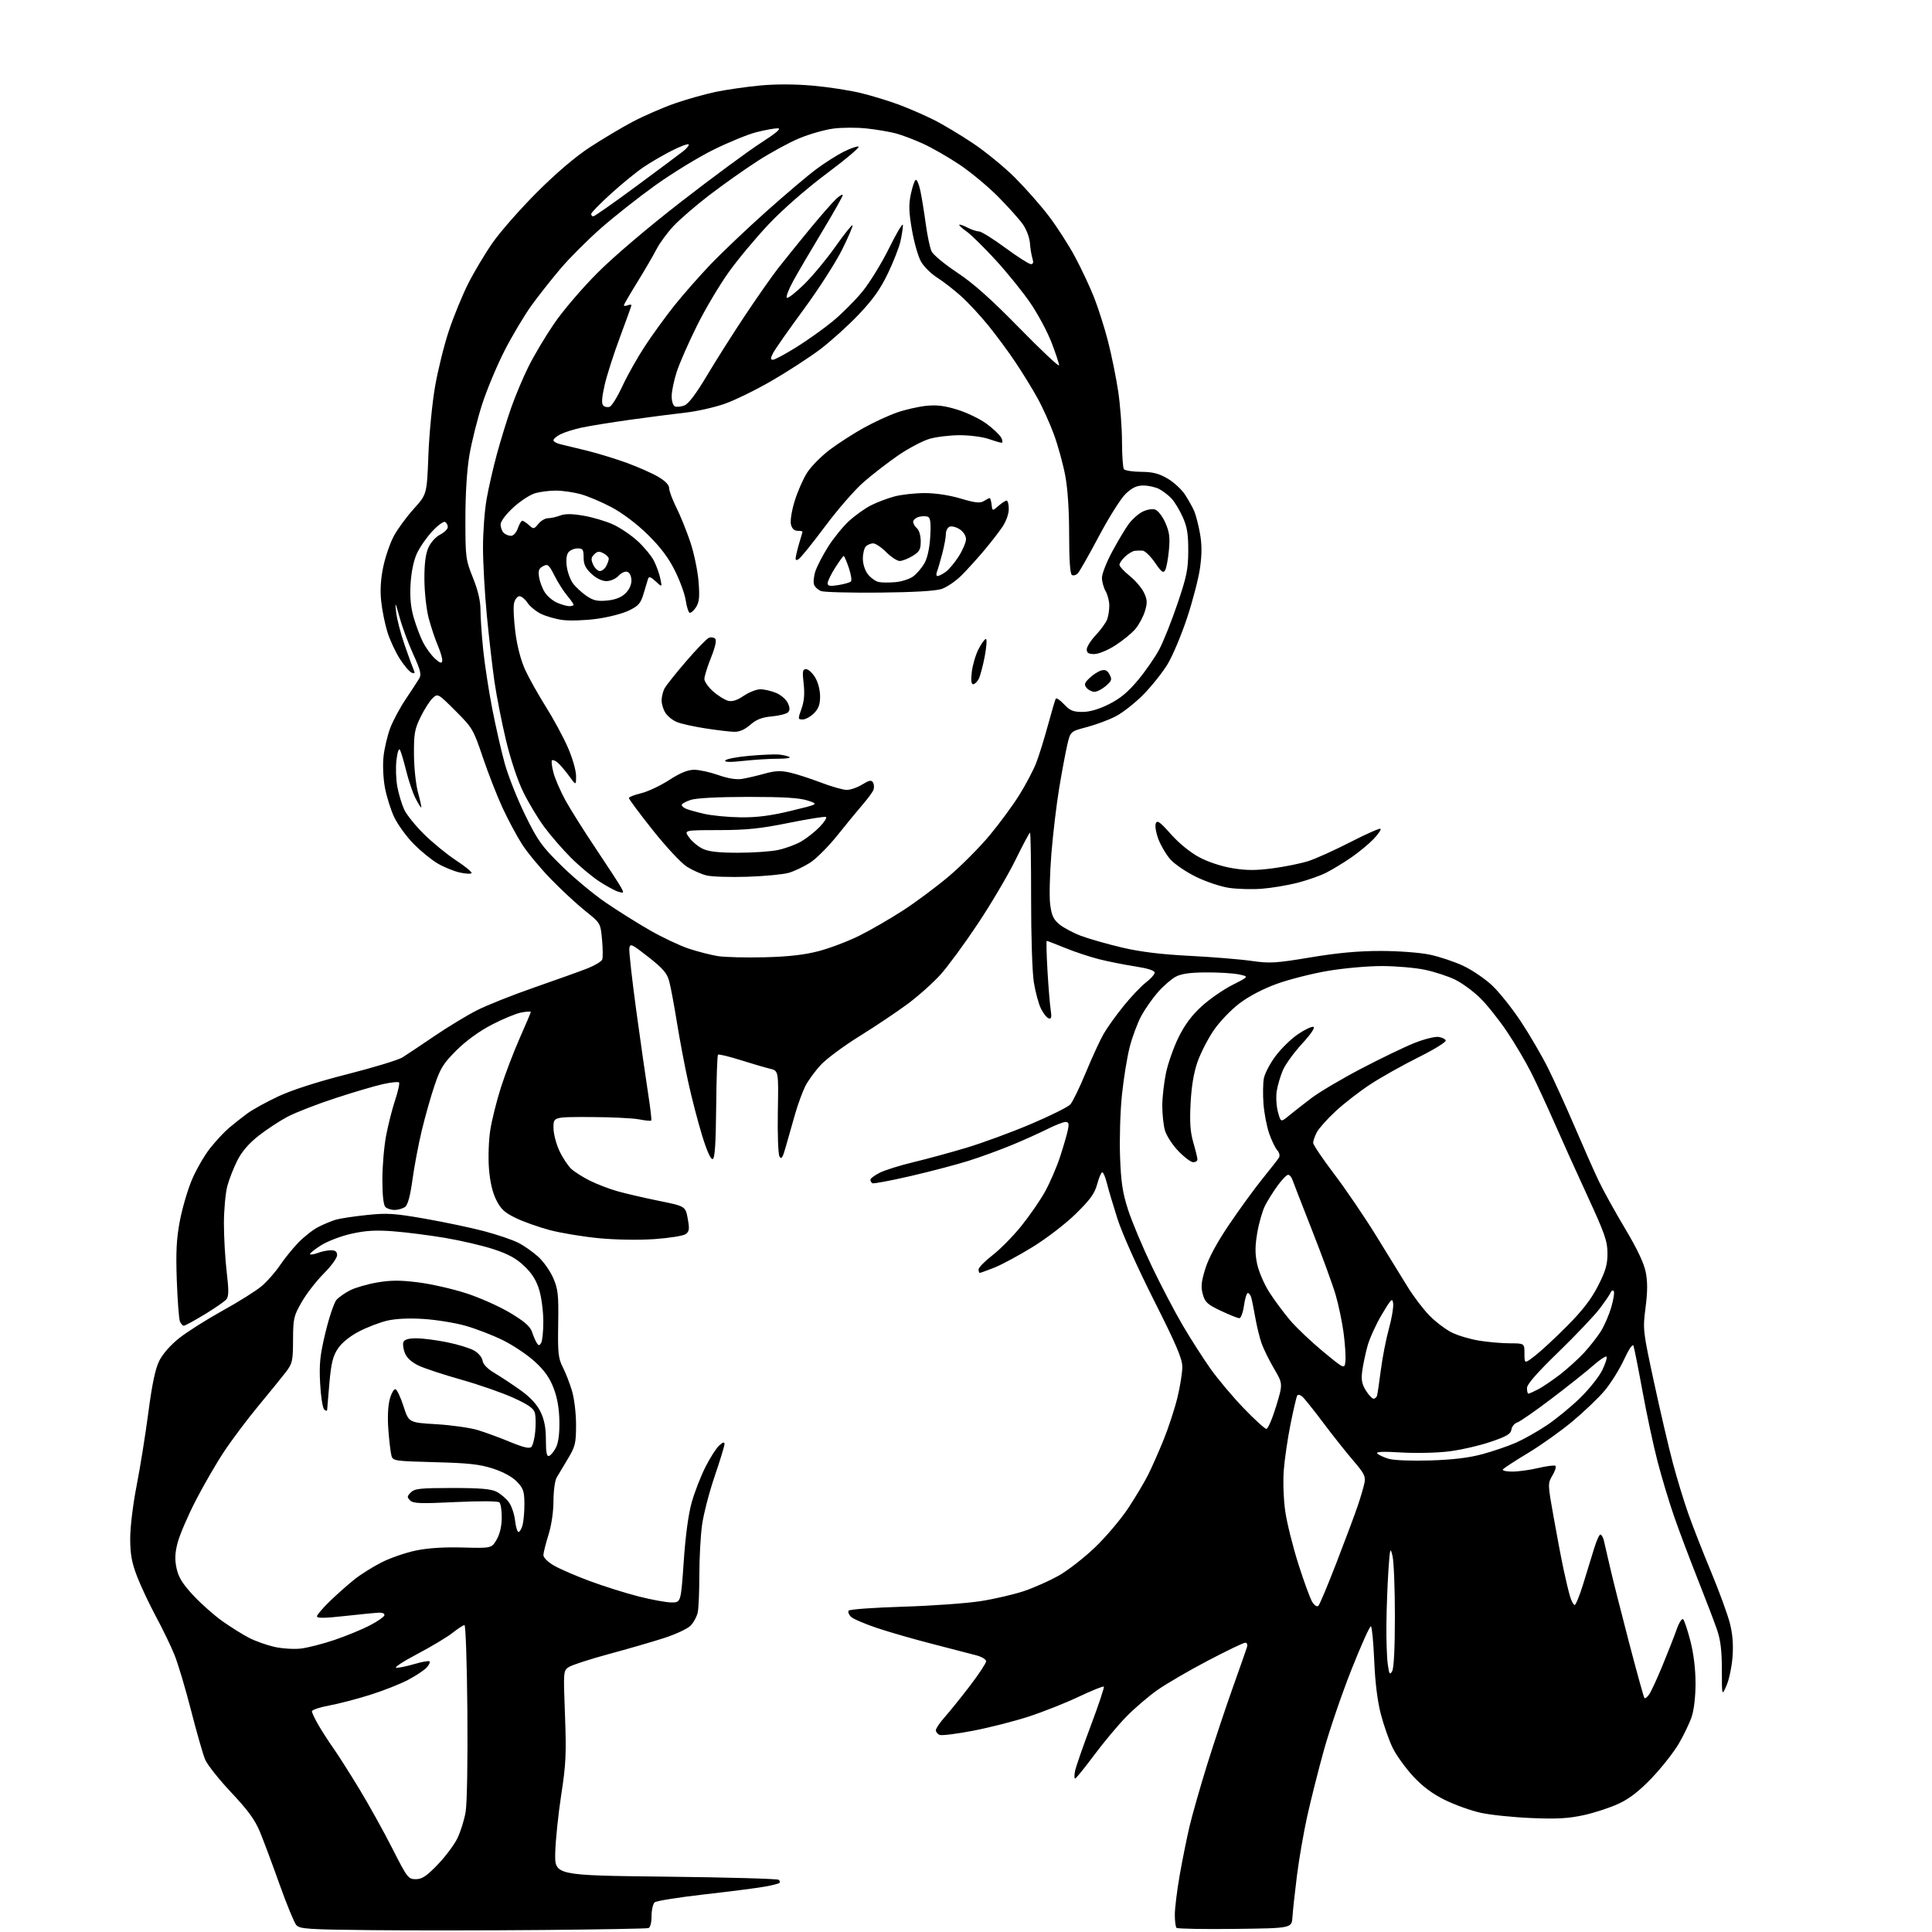 <?xml version="1.0" encoding="UTF-8" standalone="no"?>
<svg 
  version="1.1" 
  xmlns="http://www.w3.org/2000/svg" 
  xmlns:xlink="http://www.w3.org/1999/xlink" 
  xmlns:svg="http://www.w3.org/2000/svg"
  xmlns:rdf="http://www.w3.org/1999/02/22-rdf-syntax-ns#"
  xmlns:cc="http://creativecommons.org/ns#"
  xmlns:dc="http://purl.org/dc/elements/1.1/"
  viewBox="0 0 768 768"
  width="768"
  height="768"
>
<style>svg {background-color: white; }</style>"
<path stroke="none" fill="black" fill-rule="evenodd" d="M216.00,767.20C193.72,767.40 162.85,767.43 147.39,767.26C122.19,767.00 119.13,766.79 117.77,765.23C116.95,764.28 113.94,756.98 111.10,749.00C108.26,741.02 104.76,731.66 103.33,728.19C101.36,723.42 98.56,719.58 91.90,712.51C87.05,707.35 82.39,701.48 81.55,699.46C80.70,697.43 78.18,688.65 75.95,679.93C73.72,671.22 70.75,661.25 69.34,657.79C67.94,654.33 64.61,647.45 61.94,642.50C59.28,637.55 55.90,630.35 54.43,626.50C52.34,621.03 51.76,617.76 51.76,611.50C51.76,606.99 52.88,597.83 54.32,590.50C55.72,583.35 57.81,570.30 58.97,561.50C60.43,550.33 61.73,544.14 63.28,541.00C64.63,538.27 67.74,534.71 71.19,531.96C74.32,529.46 82.12,524.53 88.51,520.99C94.91,517.46 101.92,513.05 104.09,511.19C106.25,509.34 109.43,505.72 111.16,503.16C112.88,500.60 116.13,496.55 118.39,494.17C120.65,491.78 124.29,488.91 126.47,487.78C128.66,486.66 131.81,485.34 133.47,484.85C135.14,484.36 140.67,483.52 145.76,482.99C153.92,482.13 156.69,482.31 169.15,484.49C176.92,485.86 187.49,488.09 192.63,489.46C197.77,490.83 203.80,492.88 206.03,494.02C208.26,495.15 211.82,497.65 213.93,499.55C216.03,501.46 218.74,505.29 219.93,508.06C221.84,512.51 222.08,514.69 221.89,526.31C221.70,537.90 221.93,539.98 223.73,543.50C224.86,545.70 226.50,549.94 227.39,552.93C228.29,555.98 229.00,561.90 228.99,566.43C228.98,573.75 228.68,575.00 225.74,579.89C223.96,582.85 221.94,586.22 221.26,587.39C220.59,588.55 220.02,592.72 220.01,596.66C220.01,600.97 219.21,606.34 218.01,610.16C216.92,613.65 216.02,617.27 216.01,618.21C216.01,619.17 217.84,620.98 220.25,622.36C222.59,623.71 229.00,626.48 234.50,628.52C240.00,630.56 248.72,633.30 253.88,634.62C259.04,635.93 264.92,637.00 266.96,637.00C270.67,637.00 270.67,637.00 271.79,620.75C272.49,610.45 273.66,601.82 274.97,597.18C276.11,593.15 278.56,586.85 280.41,583.18C282.26,579.51 284.73,575.64 285.89,574.60C287.37,573.26 288.00,573.09 288.00,574.03C288.00,574.77 286.23,580.57 284.06,586.94C281.89,593.30 279.64,602.02 279.06,606.32C278.48,610.62 278.00,619.46 278.00,625.95C278.00,632.44 277.72,639.15 277.38,640.86C277.04,642.57 275.73,645.00 274.48,646.25C273.23,647.50 268.45,649.72 263.85,651.19C259.26,652.67 249.43,655.51 242.00,657.52C234.57,659.53 227.47,661.83 226.21,662.63C223.92,664.10 223.92,664.11 224.59,681.80C225.17,697.17 224.97,701.35 223.09,713.50C221.91,721.20 220.84,731.55 220.72,736.50C220.50,745.50 220.50,745.50 264.67,746.00C288.96,746.27 309.17,746.84 309.58,747.25C310.00,747.66 310.11,748.23 309.83,748.50C309.55,748.78 306.89,749.45 303.91,749.98C300.94,750.52 290.18,751.90 280.01,753.05C269.84,754.21 260.96,755.62 260.26,756.20C259.57,756.77 259.00,759.23 259.00,761.65C259.00,764.31 258.50,766.22 257.75,766.45C257.06,766.66 238.28,767.00 216.00,767.20zM490.93,766.77C478.52,766.92 468.06,766.73 467.68,766.35C467.31,765.97 467.00,763.60 467.01,761.08C467.01,758.56 467.88,751.55 468.93,745.50C469.99,739.45 471.76,730.67 472.86,726.00C473.97,721.33 477.11,710.30 479.85,701.50C482.59,692.70 487.16,678.98 490.00,671.00C492.85,663.02 495.41,655.71 495.70,654.75C496.01,653.74 495.71,653.00 494.99,653.00C494.31,653.00 487.62,656.22 480.12,660.15C472.63,664.08 463.60,669.34 460.05,671.84C456.50,674.34 450.94,679.11 447.69,682.44C444.44,685.77 438.68,692.66 434.89,697.75C431.10,702.84 427.72,707.00 427.38,707.00C427.03,707.00 427.02,705.65 427.35,704.01C427.68,702.36 430.49,694.25 433.61,685.97C436.72,677.70 439.05,670.72 438.79,670.46C438.53,670.19 434.03,672.01 428.81,674.48C423.58,676.96 414.62,680.51 408.90,682.37C403.18,684.23 393.23,686.77 386.80,688.00C380.36,689.24 374.40,689.98 373.55,689.66C372.70,689.33 372.01,688.49 372.02,687.78C372.03,687.08 373.65,684.70 375.61,682.50C377.57,680.30 382.06,674.72 385.59,670.10C389.12,665.48 392.00,661.11 392.00,660.39C392.00,659.67 390.31,658.62 388.25,658.06C386.19,657.50 378.42,655.48 370.99,653.58C363.56,651.68 353.49,648.79 348.61,647.15C343.73,645.51 339.07,643.50 338.25,642.68C337.43,641.86 337.02,640.77 337.34,640.26C337.66,639.74 347.36,639.04 358.90,638.69C370.44,638.34 384.43,637.34 389.99,636.45C395.55,635.57 403.29,633.76 407.17,632.44C411.06,631.12 417.18,628.39 420.77,626.39C424.36,624.38 430.86,619.33 435.22,615.17C439.57,611.01 445.53,603.98 448.46,599.55C451.38,595.12 454.97,589.11 456.43,586.19C457.89,583.28 460.67,576.98 462.61,572.19C464.54,567.41 466.99,559.90 468.06,555.50C469.12,551.10 469.99,545.65 469.99,543.40C470.00,540.15 467.64,534.61 458.66,516.80C452.10,503.78 446.00,490.14 444.18,484.41C442.45,478.96 440.55,472.59 439.98,470.25C439.40,467.91 438.58,466.00 438.17,466.00C437.75,466.00 436.85,468.11 436.16,470.69C435.17,474.39 433.41,476.85 427.70,482.45C423.64,486.44 416.14,492.21 410.50,495.69C405.00,499.08 398.12,502.78 395.21,503.92C392.31,505.07 389.72,506.00 389.46,506.00C389.21,506.00 389.00,505.38 389.00,504.62C389.00,503.86 391.49,501.32 394.54,498.97C397.59,496.61 402.74,491.39 405.99,487.35C409.24,483.31 413.47,477.20 415.38,473.75C417.30,470.31 419.98,464.12 421.34,460.00C422.69,455.88 424.11,451.04 424.48,449.25C425.02,446.65 424.84,446.00 423.55,446.00C422.67,446.00 419.37,447.30 416.22,448.88C413.07,450.46 406.68,453.34 402.00,455.26C397.32,457.19 389.68,459.98 385.00,461.45C380.32,462.93 369.99,465.64 362.03,467.49C354.06,469.33 347.20,470.62 346.78,470.36C346.35,470.10 346.00,469.47 346.00,468.96C346.00,468.45 347.69,467.20 349.75,466.16C351.81,465.13 357.77,463.26 363.00,462.01C368.23,460.76 377.68,458.19 384.00,456.30C390.32,454.42 401.86,450.18 409.64,446.89C417.41,443.60 424.54,440.06 425.47,439.03C426.40,438.01 429.17,432.29 431.64,426.33C434.10,420.37 437.27,413.48 438.70,411.00C440.12,408.52 443.72,403.50 446.69,399.84C449.66,396.17 453.64,391.98 455.54,390.53C457.44,389.08 459.00,387.33 459.00,386.63C459.00,385.81 456.22,384.93 451.25,384.16C446.99,383.50 440.57,382.23 437.00,381.33C433.43,380.44 427.35,378.43 423.50,376.86C419.65,375.29 416.32,374.01 416.10,374.00C415.88,374.00 416.01,379.29 416.38,385.75C416.76,392.21 417.33,399.24 417.66,401.37C418.12,404.39 417.94,405.15 416.87,404.82C416.12,404.58 414.73,402.84 413.80,400.95C412.86,399.05 411.59,394.35 410.97,390.50C410.34,386.55 409.86,372.05 409.88,357.25C409.89,342.81 409.70,331.00 409.44,331.00C409.19,331.00 406.58,335.89 403.65,341.87C400.72,347.85 394.02,359.21 388.76,367.12C383.50,375.03 376.79,384.17 373.85,387.44C370.91,390.70 365.03,395.95 360.78,399.10C356.53,402.25 347.94,408.00 341.68,411.89C335.42,415.77 328.47,420.94 326.22,423.37C323.98,425.81 321.26,429.54 320.17,431.66C319.09,433.79 317.28,438.67 316.16,442.51C315.04,446.36 313.38,452.18 312.47,455.46C311.16,460.21 310.62,461.08 309.86,459.72C309.33,458.77 309.04,450.88 309.20,441.83C309.50,425.65 309.50,425.65 306.00,424.81C304.07,424.35 298.77,422.79 294.21,421.35C289.66,419.92 285.69,418.97 285.41,419.26C285.12,419.55 284.80,428.90 284.69,440.06C284.55,454.79 284.17,460.44 283.30,460.73C282.54,460.99 280.99,457.54 279.08,451.32C277.42,445.92 274.93,436.32 273.55,430.00C272.16,423.68 270.14,413.00 269.06,406.27C267.98,399.55 266.61,392.25 266.02,390.06C265.15,386.84 263.55,384.98 257.72,380.41C251.07,375.20 250.47,374.92 250.17,376.96C249.99,378.17 251.24,389.37 252.94,401.83C254.65,414.30 256.77,429.13 257.65,434.79C258.54,440.45 259.09,445.24 258.88,445.45C258.67,445.66 256.48,445.44 254.00,444.96C251.53,444.48 242.86,444.07 234.75,444.04C220.00,444.00 220.00,444.00 220.01,448.25C220.02,450.62 221.06,454.72 222.38,457.50C223.67,460.25 225.81,463.48 227.12,464.68C228.43,465.87 231.75,467.97 234.50,469.34C237.25,470.71 242.06,472.56 245.18,473.46C248.31,474.36 255.73,476.09 261.67,477.30C272.49,479.50 272.49,479.50 273.38,484.41C274.14,488.56 274.01,489.52 272.57,490.57C271.64,491.26 266.06,492.15 260.18,492.56C253.86,493.00 244.81,492.85 238.00,492.20C231.68,491.59 222.90,490.14 218.51,488.97C214.11,487.80 208.03,485.64 205.01,484.17C200.55,482.01 199.07,480.63 197.23,476.93C195.74,473.92 194.76,469.67 194.36,464.43C194.03,460.06 194.26,453.23 194.89,449.22C195.52,445.21 197.43,437.56 199.14,432.22C200.85,426.87 204.22,418.05 206.62,412.62C209.03,407.19 211.00,402.53 211.00,402.26C211.00,401.99 209.31,402.09 207.25,402.48C205.19,402.86 199.91,405.04 195.53,407.31C190.51,409.92 185.31,413.69 181.49,417.48C176.27,422.67 175.06,424.61 172.73,431.50C171.24,435.90 168.95,444.01 167.63,449.52C166.32,455.02 164.66,463.80 163.95,469.02C163.10,475.27 162.12,478.92 161.08,479.72C160.21,480.39 158.35,480.95 156.95,480.97C155.55,480.99 153.86,480.46 153.20,479.80C152.43,479.03 152.00,475.11 152.00,468.89C152.00,463.55 152.67,455.66 153.50,451.35C154.32,447.05 155.94,440.68 157.10,437.20C158.26,433.72 158.94,430.60 158.61,430.28C158.28,429.95 155.42,430.25 152.26,430.95C149.09,431.64 140.53,434.17 133.24,436.56C125.94,438.94 117.38,442.28 114.22,443.96C111.05,445.65 105.89,449.05 102.75,451.52C98.95,454.50 96.13,457.77 94.37,461.25C92.90,464.14 91.10,468.75 90.36,471.50C89.63,474.25 89.02,480.92 89.01,486.33C89.01,491.74 89.50,500.40 90.11,505.59C90.98,512.95 90.95,515.35 89.99,516.51C89.31,517.33 85.42,520.02 81.34,522.50C77.27,524.97 73.54,527.00 73.07,527.00C72.60,527.00 71.90,526.21 71.51,525.25C71.13,524.29 70.57,516.98 70.28,509.00C69.88,497.78 70.14,492.46 71.46,485.50C72.39,480.55 74.51,473.24 76.17,469.25C77.83,465.26 81.06,459.60 83.34,456.67C85.63,453.74 89.08,450.02 91.00,448.39C92.92,446.77 96.21,444.17 98.30,442.63C100.39,441.09 105.94,438.02 110.65,435.82C116.07,433.28 126.10,430.05 138.09,427.00C148.48,424.36 158.32,421.36 159.95,420.35C161.58,419.33 167.32,415.51 172.71,411.84C178.09,408.18 185.76,403.54 189.74,401.53C193.72,399.52 204.07,395.41 212.74,392.41C221.41,389.40 230.83,386.02 233.68,384.89C236.52,383.75 239.09,382.20 239.39,381.43C239.69,380.66 239.65,377.08 239.32,373.48C238.70,366.94 238.70,366.94 232.60,362.07C229.25,359.39 223.08,353.66 218.89,349.35C214.71,345.03 209.57,338.83 207.49,335.56C205.40,332.29 201.93,325.79 199.76,321.11C197.60,316.43 194.08,307.42 191.94,301.09C188.19,289.97 187.82,289.33 181.07,282.59C174.18,275.70 174.06,275.63 172.04,277.46C170.91,278.48 168.76,281.83 167.25,284.91C164.81,289.86 164.51,291.59 164.56,300.00C164.60,305.40 165.32,311.98 166.22,315.25C167.09,318.41 167.64,321.00 167.43,321.00C167.21,321.00 166.18,319.31 165.13,317.25C164.08,315.19 162.44,310.35 161.49,306.50C160.54,302.65 159.42,298.88 159.01,298.11C158.56,297.27 158.00,298.86 157.60,302.11C157.24,305.08 157.40,309.90 157.96,312.82C158.52,315.75 159.74,319.80 160.68,321.82C161.62,323.85 165.15,328.24 168.53,331.58C171.91,334.92 177.65,339.62 181.28,342.01C184.92,344.40 187.70,346.68 187.45,347.07C187.21,347.47 185.10,347.36 182.76,346.84C180.42,346.31 176.47,344.71 174.00,343.26C171.53,341.82 167.18,338.27 164.35,335.38C161.52,332.48 158.07,327.73 156.69,324.81C155.31,321.89 153.65,316.57 152.99,313.00C152.32,309.30 152.09,303.96 152.47,300.61C152.83,297.38 154.02,292.36 155.10,289.47C156.18,286.58 158.96,281.38 161.28,277.93C163.60,274.48 166.02,270.78 166.64,269.72C167.58,268.14 167.16,266.42 164.30,260.14C162.37,255.94 159.93,249.35 158.87,245.50C157.11,239.13 156.98,238.93 157.46,243.32C157.75,245.97 159.26,251.82 160.82,256.32C162.38,260.82 164.01,265.29 164.44,266.26C165.04,267.61 164.86,267.88 163.66,267.42C162.80,267.09 160.68,264.61 158.94,261.91C157.21,259.21 154.98,254.41 154.00,251.25C153.02,248.09 151.90,242.57 151.53,239.00C151.06,234.58 151.33,230.17 152.37,225.22C153.21,221.22 155.12,215.70 156.62,212.96C158.11,210.22 161.66,205.39 164.51,202.24C169.69,196.50 169.69,196.50 170.29,181.00C170.61,172.47 171.81,160.15 172.95,153.60C174.09,147.06 176.56,137.09 178.45,131.45C180.33,125.81 183.76,117.44 186.06,112.85C188.36,108.26 192.75,100.90 195.82,96.50C198.88,92.10 206.81,83.08 213.44,76.45C221.16,68.73 228.74,62.29 234.50,58.52C239.45,55.28 247.10,50.73 251.50,48.40C255.90,46.08 263.40,42.81 268.17,41.14C272.93,39.48 280.30,37.40 284.55,36.52C288.79,35.64 296.67,34.51 302.05,34.00C308.27,33.40 315.93,33.42 323.10,34.05C329.30,34.60 338.00,35.94 342.43,37.04C346.87,38.14 353.65,40.22 357.50,41.67C361.35,43.12 367.45,45.77 371.06,47.57C374.67,49.36 381.73,53.59 386.76,56.95C391.79,60.31 399.33,66.49 403.52,70.68C407.71,74.87 413.75,81.73 416.94,85.92C420.13,90.12 424.80,97.36 427.30,102.02C429.81,106.69 433.23,113.97 434.90,118.20C436.57,122.44 439.08,130.31 440.46,135.70C441.85,141.09 443.66,150.00 444.49,155.50C445.31,161.00 446.00,170.00 446.01,175.50C446.02,181.00 446.36,185.95 446.77,186.50C447.17,187.05 450.24,187.53 453.58,187.56C458.28,187.60 460.69,188.21 464.16,190.25C466.63,191.70 469.76,194.60 471.11,196.69C472.46,198.79 474.09,201.70 474.72,203.17C475.36,204.63 476.38,208.59 476.99,211.95C477.79,216.33 477.80,220.21 477.04,225.68C476.46,229.87 474.13,238.87 471.86,245.68C469.60,252.49 466.12,260.75 464.12,264.04C462.13,267.33 457.80,272.76 454.50,276.11C451.20,279.46 446.25,283.35 443.50,284.76C440.75,286.18 435.57,288.10 432.00,289.04C425.50,290.75 425.50,290.75 424.25,296.12C423.57,299.08 422.13,306.73 421.07,313.13C420.00,319.52 418.59,331.33 417.94,339.36C417.30,347.39 417.07,356.43 417.45,359.45C418.00,363.82 418.73,365.44 421.05,367.39C422.66,368.74 426.56,370.82 429.73,372.02C432.91,373.21 440.23,375.30 446.00,376.66C453.34,378.38 461.47,379.38 473.00,379.97C482.07,380.44 493.11,381.34 497.52,381.98C504.77,383.02 507.05,382.89 520.98,380.57C531.89,378.75 540.10,378.01 548.96,378.02C556.09,378.03 564.48,378.67 568.41,379.50C572.21,380.30 578.16,382.29 581.64,383.92C585.11,385.54 590.25,389.03 593.07,391.66C595.89,394.30 601.04,400.74 604.51,405.98C607.99,411.22 612.85,419.55 615.32,424.50C617.79,429.45 622.58,439.99 625.97,447.91C629.36,455.84 633.65,465.52 635.50,469.41C637.36,473.31 642.09,481.85 646.00,488.39C650.72,496.27 653.48,502.08 654.19,505.62C654.97,509.47 654.95,513.41 654.13,519.79C653.02,528.51 653.06,528.92 657.52,549.57C660.00,561.08 663.36,575.49 664.99,581.58C666.61,587.67 669.35,596.67 671.08,601.58C672.81,606.49 676.87,616.88 680.12,624.68C683.36,632.49 686.74,641.71 687.63,645.18C688.74,649.52 689.08,653.74 688.71,658.64C688.41,662.57 687.34,667.69 686.32,670.02C684.47,674.26 684.47,674.26 684.47,663.88C684.47,656.37 683.96,651.98 682.60,648.00C681.57,644.98 678.12,635.94 674.94,627.92C671.76,619.91 667.52,608.67 665.53,602.95C663.54,597.23 660.57,587.37 658.92,581.03C657.27,574.69 654.57,562.08 652.91,553.00C651.25,543.92 649.64,535.83 649.34,535.00C649.00,534.07 647.57,536.15 645.55,540.50C643.77,544.35 640.32,549.87 637.90,552.76C635.48,555.65 629.67,561.20 625.00,565.09C620.33,568.98 612.33,574.66 607.22,577.72C602.12,580.78 597.71,583.67 597.41,584.14C597.12,584.61 598.82,584.99 601.19,584.98C603.56,584.98 608.19,584.34 611.47,583.56C614.76,582.79 617.82,582.39 618.27,582.67C618.72,582.95 618.22,584.66 617.15,586.46C615.22,589.74 615.22,589.81 617.60,603.13C618.90,610.48 620.69,619.88 621.57,624.00C622.45,628.12 623.61,632.96 624.16,634.75C624.71,636.54 625.52,638.00 625.96,638.00C626.40,638.00 627.92,634.29 629.32,629.75C630.73,625.21 632.66,618.91 633.62,615.75C634.58,612.59 635.72,610.00 636.16,610.00C636.60,610.00 637.23,611.05 637.55,612.34C637.87,613.63 638.94,618.24 639.92,622.59C640.90,626.94 644.29,640.40 647.46,652.50C650.62,664.60 653.42,674.72 653.68,675.00C653.95,675.27 654.77,674.67 655.51,673.65C656.25,672.64 658.65,667.46 660.84,662.15C663.03,656.84 665.59,650.32 666.52,647.67C667.49,644.92 668.61,643.21 669.10,643.70C669.58,644.18 670.88,648.12 671.99,652.45C673.26,657.41 674.00,663.57 674.00,669.13C674.00,674.45 673.39,679.74 672.45,682.50C671.60,685.01 669.29,689.81 667.33,693.16C665.37,696.51 660.60,702.57 656.74,706.64C651.77,711.86 647.92,714.88 643.61,716.92C640.25,718.51 633.96,720.58 629.63,721.53C623.45,722.88 618.95,723.13 608.63,722.70C601.41,722.40 592.35,721.45 588.50,720.59C584.65,719.73 578.28,717.44 574.36,715.51C569.38,713.06 565.54,710.19 561.70,706.05C558.67,702.77 555.03,697.71 553.61,694.80C552.19,691.88 550.09,685.90 548.93,681.50C547.57,676.30 546.64,668.85 546.28,660.22C545.97,652.92 545.38,646.73 544.97,646.48C544.56,646.23 541.06,654.00 537.20,663.76C533.34,673.52 528.39,688.02 526.19,696.00C523.98,703.98 521.03,715.70 519.63,722.05C518.22,728.41 516.39,738.98 515.56,745.55C514.73,752.12 513.93,759.52 513.78,762.00C513.50,766.50 513.50,766.50 490.93,766.77zM165.28,747.00C167.77,747.00 169.52,745.84 173.95,741.25C177.00,738.09 180.53,733.39 181.79,730.80C183.06,728.22 184.54,723.49 185.09,720.30C185.66,716.96 185.96,700.00 185.79,680.25C185.63,661.41 185.11,646.00 184.64,646.00C184.17,646.00 182.03,647.39 179.89,649.09C177.75,650.78 171.38,654.60 165.75,657.56C160.11,660.53 156.43,662.97 157.57,662.98C158.71,662.99 162.01,662.29 164.92,661.43C167.82,660.57 170.45,660.12 170.76,660.43C171.07,660.73 170.55,661.84 169.60,662.88C168.66,663.93 165.33,666.13 162.19,667.79C159.06,669.44 152.22,672.14 147.00,673.77C141.78,675.41 134.46,677.31 130.75,677.99C127.04,678.67 124.00,679.70 124.00,680.28C124.00,680.85 125.21,683.39 126.69,685.91C128.16,688.44 130.81,692.52 132.56,695.00C134.32,697.48 138.90,704.67 142.74,711.00C146.58,717.33 152.52,728.01 155.94,734.75C161.89,746.47 162.29,747.00 165.28,747.00zM553.39,664.36C554.09,663.18 554.49,655.16 554.49,642.50C554.50,631.50 554.07,620.70 553.54,618.50C552.65,614.82 552.52,615.30 551.90,624.50C551.54,630.00 551.18,639.50 551.12,645.61C551.05,651.72 551.29,658.86 551.65,661.47C552.20,665.50 552.46,665.94 553.39,664.36zM119.50,655.34C122.25,655.03 128.32,653.48 133.00,651.89C137.68,650.29 143.95,647.72 146.94,646.16C149.94,644.61 152.56,642.81 152.78,642.17C153.00,641.49 152.19,641.02 150.83,641.06C149.55,641.09 143.44,641.68 137.25,642.37C129.18,643.27 126.00,643.32 126.00,642.53C126.00,641.93 128.36,639.16 131.25,636.38C134.14,633.60 138.53,629.72 141.00,627.76C143.47,625.80 148.30,622.78 151.72,621.05C155.13,619.32 161.21,617.22 165.22,616.38C170.02,615.37 176.40,614.95 183.96,615.16C195.41,615.46 195.41,615.46 197.41,612.04C198.69,609.85 199.42,606.74 199.45,603.37C199.48,600.47 199.05,597.70 198.50,597.21C197.92,596.68 190.60,596.64 181.00,597.10C167.16,597.77 164.26,597.67 163.04,596.45C161.75,595.18 161.79,594.79 163.32,593.25C164.83,591.74 167.11,591.50 179.79,591.50C190.91,591.50 195.21,591.87 197.41,593.00C199.01,593.83 201.20,595.69 202.27,597.14C203.34,598.59 204.45,601.85 204.74,604.39C205.03,606.92 205.64,609.00 206.11,609.00C206.58,609.00 207.31,607.76 207.73,606.25C208.14,604.74 208.48,600.93 208.46,597.78C208.43,592.84 208.03,591.64 205.50,589.00C203.69,587.11 200.10,585.14 196.04,583.81C190.75,582.08 186.32,581.59 172.84,581.24C156.82,580.82 156.16,580.72 155.60,578.65C155.28,577.47 154.73,572.90 154.39,568.50C154.00,563.51 154.21,558.88 154.94,556.19C155.58,553.81 156.61,552.04 157.23,552.24C157.84,552.45 159.28,555.51 160.42,559.06C162.50,565.50 162.50,565.50 173.50,566.15C179.55,566.52 186.97,567.57 190.00,568.50C193.03,569.43 198.80,571.55 202.83,573.22C208.01,575.36 210.46,575.94 211.22,575.18C211.80,574.60 212.50,571.87 212.76,569.11C213.03,566.36 212.97,563.03 212.64,561.70C212.18,559.88 210.12,558.42 204.13,555.68C199.78,553.69 190.48,550.45 183.47,548.47C176.46,546.50 168.80,543.98 166.46,542.87C163.72,541.59 161.76,539.82 160.98,537.95C160.32,536.35 160.03,534.35 160.35,533.52C160.76,532.47 162.34,532.00 165.51,532.00C168.03,532.00 173.55,532.71 177.79,533.58C182.03,534.44 186.85,535.93 188.50,536.88C190.17,537.83 191.65,539.62 191.83,540.89C192.04,542.35 193.78,544.14 196.65,545.84C199.11,547.30 203.74,550.37 206.92,552.64C210.85,555.45 213.41,558.22 214.86,561.21C216.40,564.39 217.00,567.53 217.00,572.40C217.00,577.36 217.33,579.06 218.25,578.76C218.94,578.54 220.17,577.04 221.00,575.43C221.97,573.51 222.45,569.90 222.37,565.00C222.29,559.95 221.54,555.64 220.07,551.80C218.50,547.68 216.42,544.76 212.56,541.23C209.62,538.54 203.91,534.72 199.86,532.73C195.81,530.74 189.12,528.16 185.00,527.00C180.88,525.84 173.41,524.63 168.41,524.31C162.58,523.94 157.37,524.18 153.91,524.98C150.93,525.68 145.86,527.63 142.63,529.32C138.95,531.25 135.84,533.80 134.29,536.13C132.33,539.10 131.65,541.87 130.95,549.68C130.47,555.08 130.06,559.93 130.04,560.45C130.02,560.97 129.49,560.89 128.86,560.26C128.24,559.64 127.51,554.94 127.25,549.81C126.85,542.05 127.21,538.68 129.41,529.55C130.87,523.52 132.83,517.74 133.78,516.69C134.73,515.64 137.16,513.94 139.20,512.90C141.23,511.86 146.07,510.47 149.95,509.80C155.40,508.87 159.10,508.86 166.29,509.77C171.40,510.41 179.97,512.36 185.33,514.10C190.69,515.83 198.55,519.33 202.79,521.88C208.53,525.32 210.76,527.27 211.50,529.50C212.05,531.15 212.89,533.11 213.38,533.86C214.11,535.00 214.39,535.00 215.11,533.86C215.58,533.11 215.98,529.32 215.98,525.43C215.99,521.54 215.28,515.92 214.40,512.93C213.25,509.04 211.58,506.33 208.50,503.37C205.32,500.30 202.18,498.56 196.35,496.63C192.03,495.20 183.32,493.16 177.00,492.09C170.68,491.03 161.38,489.84 156.35,489.46C149.40,488.93 145.39,489.16 139.73,490.42C135.54,491.35 130.19,493.40 127.52,495.09C124.91,496.75 122.98,498.32 123.25,498.58C123.51,498.84 124.94,498.59 126.43,498.03C127.91,497.46 130.23,497.00 131.57,497.00C133.32,497.00 134.00,497.55 134.00,498.98C134.00,500.07 131.62,503.34 128.70,506.26C125.79,509.17 121.85,514.24 119.96,517.53C116.75,523.11 116.53,524.09 116.49,532.61C116.46,541.01 116.24,541.99 113.65,545.39C112.11,547.41 107.22,553.43 102.78,558.78C98.34,564.13 92.13,572.40 88.99,577.16C85.84,581.92 80.74,590.75 77.65,596.79C74.56,602.83 71.39,610.24 70.61,613.25C69.54,617.36 69.43,619.88 70.18,623.40C70.94,626.96 72.52,629.53 76.77,634.12C79.84,637.44 85.09,642.09 88.43,644.46C91.77,646.82 96.53,649.80 99.00,651.07C101.47,652.34 105.97,653.95 109.00,654.64C112.03,655.33 116.75,655.64 119.50,655.34zM524.10,638.30C524.61,637.79 527.88,629.98 531.37,620.94C534.87,611.90 538.64,601.80 539.75,598.50C540.87,595.20 542.05,591.15 542.39,589.50C542.93,586.91 542.30,585.68 537.85,580.50C535.02,577.20 529.63,570.40 525.88,565.40C522.13,560.39 518.41,555.76 517.62,555.10C516.83,554.44 515.94,554.28 515.66,554.75C515.37,555.21 514.18,560.30 513.02,566.05C511.86,571.80 510.64,580.14 510.31,584.60C509.98,589.13 510.25,596.32 510.93,600.93C511.59,605.46 513.94,614.86 516.15,621.83C518.37,628.80 520.85,635.56 521.68,636.86C522.59,638.29 523.55,638.85 524.10,638.30zM568.50,580.55C577.54,580.27 583.88,579.51 589.31,578.04C593.60,576.87 599.61,574.82 602.66,573.47C605.70,572.13 611.19,569.03 614.85,566.59C618.51,564.15 624.46,559.27 628.08,555.75C631.70,552.22 635.69,547.21 636.94,544.62C638.20,542.02 638.95,539.62 638.62,539.28C638.28,538.95 635.87,540.56 633.25,542.87C630.64,545.18 623.24,551.07 616.80,555.95C610.37,560.84 604.21,565.12 603.12,565.46C602.02,565.81 600.99,567.08 600.81,568.28C600.56,570.03 598.92,570.99 592.50,573.17C588.10,574.67 580.67,576.37 576.00,576.95C571.31,577.54 562.79,577.73 557.00,577.38C549.70,576.94 546.80,577.07 547.50,577.80C548.05,578.37 550.08,579.32 552.00,579.89C554.01,580.50 561.04,580.78 568.50,580.55zM503.41,568.00C504.03,568.00 505.77,563.97 507.27,559.05C509.99,550.10 509.99,550.10 506.46,544.06C504.51,540.75 502.28,536.22 501.50,534.01C500.73,531.80 499.59,527.18 498.99,523.75C498.39,520.31 497.66,516.71 497.38,515.75C497.10,514.79 496.49,514.00 496.03,514.00C495.57,514.00 494.88,516.25 494.50,519.00C494.12,521.75 493.29,524.00 492.66,524.00C492.02,524.00 488.72,522.68 485.32,521.07C479.96,518.54 479.00,517.66 478.13,514.49C477.32,511.57 477.52,509.53 479.13,504.33C480.44,500.08 483.75,493.95 488.68,486.66C492.83,480.52 498.79,472.35 501.91,468.50C505.04,464.65 507.95,460.91 508.39,460.19C508.87,459.41 508.58,458.18 507.70,457.19C506.88,456.26 505.44,453.25 504.49,450.50C503.54,447.75 502.54,442.50 502.26,438.84C501.98,435.18 502.04,430.60 502.40,428.68C502.76,426.75 504.84,422.77 507.02,419.84C509.20,416.90 513.20,412.99 515.92,411.14C518.63,409.30 521.42,407.97 522.11,408.20C522.87,408.46 521.09,411.10 517.58,414.91C514.40,418.37 510.99,423.07 510.00,425.35C509.01,427.63 507.90,431.36 507.53,433.64C507.16,435.91 507.37,439.66 507.99,441.97C509.12,446.16 509.12,446.16 512.31,443.55C514.06,442.11 518.08,438.96 521.24,436.56C524.39,434.15 533.39,428.83 541.24,424.73C549.08,420.63 558.57,416.06 562.32,414.58C566.07,413.09 570.31,412.02 571.74,412.19C573.17,412.36 574.51,413.00 574.71,413.61C574.91,414.22 569.98,417.26 563.75,420.35C557.52,423.45 548.95,428.27 544.70,431.06C540.44,433.85 534.25,438.65 530.93,441.73C527.60,444.81 524.24,448.58 523.44,450.11C522.65,451.65 522.00,453.53 522.00,454.29C522.00,455.05 525.75,460.63 530.34,466.67C534.93,472.72 542.40,483.70 546.95,491.08C551.50,498.46 557.16,507.65 559.53,511.50C561.90,515.35 565.83,520.52 568.27,523.00C570.71,525.48 574.68,528.49 577.10,529.69C579.52,530.90 584.42,532.36 588.00,532.93C591.58,533.51 597.09,533.99 600.25,533.99C606.00,534.00 606.00,534.00 606.00,538.08C606.00,542.17 606.00,542.17 610.25,538.89C612.59,537.08 618.33,531.76 623.00,527.05C629.10,520.92 632.56,516.42 635.25,511.15C638.25,505.27 639.00,502.68 639.00,498.25C639.00,493.43 637.96,490.44 631.12,475.60C626.78,466.19 620.87,453.10 617.98,446.50C615.09,439.90 610.94,430.91 608.74,426.53C606.55,422.15 602.17,414.72 599.00,410.03C595.84,405.34 591.06,399.34 588.37,396.71C585.69,394.07 581.24,390.81 578.48,389.45C575.72,388.10 570.32,386.33 566.48,385.51C562.64,384.70 554.93,384.03 549.35,384.02C543.76,384.01 534.07,384.88 527.79,385.95C521.51,387.02 512.41,389.34 507.56,391.09C502.07,393.08 496.45,396.02 492.67,398.89C489.32,401.44 484.74,406.23 482.44,409.61C480.15,412.97 477.27,418.60 476.04,422.11C474.54,426.37 473.62,431.86 473.28,438.57C472.88,446.16 473.15,450.02 474.38,454.22C475.27,457.30 476.00,460.30 476.00,460.90C476.00,461.51 475.25,462.00 474.33,462.00C473.41,462.00 470.74,459.99 468.39,457.54C466.04,455.09 463.64,451.38 463.06,449.29C462.49,447.21 462.02,442.80 462.02,439.50C462.03,436.20 462.70,430.35 463.50,426.50C464.31,422.65 466.56,416.28 468.50,412.34C470.92,407.41 473.77,403.58 477.66,400.03C480.76,397.20 486.26,393.38 489.90,391.54C496.50,388.20 496.50,388.20 492.50,387.35C490.30,386.88 484.45,386.52 479.50,386.55C473.09,386.58 469.60,387.07 467.36,388.26C465.64,389.18 462.47,391.93 460.33,394.36C458.19,396.80 455.20,401.05 453.69,403.82C452.19,406.59 450.11,412.17 449.07,416.22C448.03,420.28 446.64,428.88 445.98,435.33C445.31,441.78 444.98,452.79 445.24,459.78C445.62,470.06 446.24,474.13 448.46,481.00C449.98,485.68 454.23,495.80 457.92,503.50C461.61,511.20 467.15,521.77 470.24,527.00C473.32,532.23 478.20,539.85 481.08,543.94C483.96,548.03 489.91,555.12 494.30,559.69C498.68,564.26 502.79,568.00 503.41,568.00zM546.02,556.00C546.59,556.00 547.22,555.44 547.41,554.75C547.60,554.06 548.28,549.45 548.92,544.50C549.56,539.55 550.99,532.22 552.10,528.21C553.22,524.20 553.98,519.70 553.81,518.21C553.53,515.77 553.08,516.20 549.32,522.50C547.02,526.35 544.46,531.98 543.62,535.00C542.79,538.02 541.84,542.52 541.51,545.00C541.05,548.50 541.37,550.22 542.95,552.75C544.06,554.54 545.44,556.00 546.02,556.00zM607.55,554.00C607.85,554.00 609.54,553.26 611.30,552.35C613.06,551.45 616.98,548.81 620.00,546.49C623.02,544.17 627.37,540.23 629.67,537.75C631.96,535.26 634.97,531.43 636.35,529.23C637.74,527.04 639.62,522.68 640.53,519.54C641.44,516.41 641.86,513.55 641.46,513.18C641.05,512.80 640.52,513.07 640.27,513.78C640.02,514.48 638.02,517.40 635.83,520.28C633.63,523.15 626.25,530.92 619.42,537.54C610.90,545.80 607.00,550.27 607.00,551.79C607.00,553.00 607.25,554.00 607.55,554.00zM534.83,541.00C535.00,539.17 534.67,534.09 534.08,529.71C533.49,525.33 532.06,518.54 530.91,514.62C529.76,510.70 525.54,499.18 521.54,489.00C517.54,478.82 514.00,469.71 513.67,468.75C513.33,467.79 512.60,467.00 512.04,467.00C511.47,467.00 509.62,468.91 507.91,471.25C506.21,473.59 503.96,477.16 502.91,479.20C501.87,481.23 500.47,486.07 499.80,489.96C498.88,495.33 498.86,498.32 499.73,502.46C500.36,505.45 502.54,510.51 504.58,513.70C506.62,516.89 510.35,521.92 512.88,524.89C515.41,527.85 521.31,533.43 525.99,537.30C534.50,544.32 534.50,544.32 534.83,541.00zM304.00,380.53C313.58,380.28 319.82,379.56 325.50,378.07C329.90,376.91 337.10,374.18 341.50,372.00C345.90,369.82 353.73,365.30 358.91,361.95C364.08,358.61 372.34,352.45 377.27,348.27C382.20,344.09 389.47,336.78 393.43,332.02C397.38,327.27 402.70,320.03 405.24,315.94C407.78,311.85 410.76,306.20 411.86,303.39C412.96,300.58 415.07,293.83 416.54,288.39C418.02,282.95 419.43,278.15 419.69,277.72C419.94,277.30 421.42,278.31 422.98,279.97C425.30,282.46 426.59,283.00 430.24,283.00C433.20,283.00 436.74,281.97 440.82,279.93C445.33,277.68 448.41,275.11 452.42,270.29C455.42,266.68 459.21,261.20 460.84,258.11C462.48,255.03 465.73,246.88 468.06,240.00C471.72,229.24 472.32,226.32 472.35,219.00C472.37,212.30 471.91,209.44 470.14,205.51C468.91,202.77 466.91,199.46 465.70,198.17C464.49,196.87 462.28,195.18 460.80,194.40C459.31,193.63 456.50,193.00 454.53,193.00C451.89,193.00 450.08,193.84 447.52,196.25C445.63,198.04 440.86,205.57 436.92,213.00C432.98,220.43 429.18,227.12 428.48,227.87C427.77,228.62 426.70,228.93 426.10,228.56C425.38,228.12 425.00,222.59 425.00,212.55C425.00,202.81 424.43,194.21 423.43,188.95C422.57,184.40 420.56,177.11 418.97,172.76C417.38,168.40 414.41,161.83 412.37,158.17C410.34,154.50 406.42,148.12 403.66,144.00C400.91,139.88 396.05,133.30 392.87,129.38C389.69,125.47 384.81,120.21 382.02,117.71C379.24,115.21 374.97,111.90 372.54,110.36C370.11,108.83 367.21,105.95 366.10,103.96C364.98,101.98 363.37,96.34 362.52,91.43C361.29,84.41 361.19,81.39 362.05,77.27C362.65,74.39 363.52,71.80 363.98,71.51C364.45,71.22 365.29,73.13 365.84,75.74C366.40,78.36 367.37,84.33 368.00,89.00C368.63,93.67 369.68,98.60 370.32,99.95C370.97,101.29 375.55,105.08 380.50,108.36C386.98,112.66 393.91,118.83 405.24,130.41C413.90,139.26 420.99,145.92 420.99,145.22C421.00,144.51 419.65,140.43 418.00,136.14C416.34,131.86 412.55,124.79 409.57,120.43C406.58,116.07 400.40,108.41 395.82,103.41C391.24,98.42 386.03,93.29 384.23,92.02C382.43,90.75 381.12,89.54 381.33,89.34C381.53,89.13 383.01,89.64 384.60,90.48C386.20,91.31 388.24,91.99 389.15,91.99C390.05,92.00 394.76,94.92 399.61,98.50C404.46,102.07 409.04,105.00 409.78,105.00C410.73,105.00 410.92,104.33 410.41,102.75C410.02,101.51 409.57,98.75 409.41,96.62C409.25,94.44 408.01,91.15 406.57,89.12C405.16,87.13 400.74,82.20 396.75,78.17C392.76,74.13 385.85,68.40 381.39,65.42C376.93,62.44 370.40,58.70 366.89,57.11C363.38,55.51 358.56,53.69 356.19,53.05C353.81,52.41 348.63,51.52 344.66,51.08C340.69,50.63 334.62,50.66 331.17,51.13C327.72,51.60 321.64,53.34 317.66,55.00C313.69,56.65 306.20,60.74 301.04,64.08C295.87,67.42 287.28,73.50 281.95,77.59C276.62,81.67 270.22,87.20 267.72,89.87C265.23,92.53 262.18,96.69 260.95,99.11C259.71,101.52 256.30,107.39 253.35,112.15C250.41,116.91 248.00,121.06 248.00,121.37C248.00,121.68 248.68,121.68 249.50,121.36C250.32,121.05 251.00,121.03 251.00,121.32C251.00,121.62 248.95,127.33 246.45,134.02C243.95,140.71 241.19,149.32 240.33,153.16C239.22,158.08 239.06,160.46 239.81,161.21C240.39,161.79 241.55,162.00 242.38,161.69C243.21,161.37 245.46,157.71 247.38,153.56C249.29,149.42 253.29,142.30 256.26,137.76C259.23,133.22 264.52,125.92 268.01,121.54C271.50,117.16 277.99,109.78 282.43,105.13C286.87,100.48 296.80,91.05 304.50,84.17C312.20,77.29 321.20,69.67 324.50,67.23C327.80,64.78 332.67,61.68 335.33,60.34C337.99,58.99 340.67,58.06 341.30,58.27C341.93,58.48 336.31,63.24 328.81,68.84C320.70,74.90 311.39,83.02 305.84,88.85C300.70,94.26 293.46,102.91 289.75,108.09C286.04,113.26 280.31,122.90 277.04,129.50C273.76,136.10 270.16,144.30 269.04,147.72C267.92,151.14 267.00,155.54 267.00,157.50C267.00,159.54 267.57,161.28 268.33,161.57C269.06,161.85 270.75,161.67 272.08,161.16C273.68,160.55 276.72,156.52 280.98,149.37C284.54,143.39 291.34,132.65 296.10,125.50C300.86,118.35 306.73,109.97 309.13,106.88C311.53,103.78 317.16,96.81 321.63,91.38C326.10,85.94 330.94,80.41 332.38,79.08C333.82,77.74 335.00,77.07 335.00,77.58C335.00,78.08 331.33,84.58 326.86,92.00C322.38,99.42 317.19,108.28 315.33,111.67C313.47,115.07 312.33,118.09 312.80,118.38C313.27,118.67 316.37,116.25 319.67,113.00C322.98,109.76 328.55,103.05 332.05,98.09C335.55,93.13 338.62,89.29 338.88,89.54C339.13,89.80 337.27,94.17 334.74,99.25C332.21,104.34 325.34,115.03 319.47,123.00C313.60,130.97 308.16,138.74 307.37,140.25C306.22,142.47 306.20,143.00 307.27,143.00C307.99,143.00 312.16,140.76 316.54,138.03C320.92,135.30 327.41,130.68 330.97,127.76C334.53,124.84 339.84,119.53 342.77,115.97C345.69,112.41 350.52,104.55 353.50,98.50C356.48,92.45 358.92,88.40 358.93,89.50C358.94,90.60 358.49,93.53 357.93,96.00C357.36,98.47 355.09,104.25 352.88,108.83C349.90,115.01 346.89,119.23 341.21,125.17C337.00,129.58 330.14,135.76 325.97,138.91C321.79,142.05 313.19,147.64 306.85,151.32C300.52,155.00 292.00,159.16 287.92,160.57C283.84,161.98 276.90,163.54 272.50,164.02C268.10,164.51 258.20,165.79 250.50,166.86C242.80,167.94 234.03,169.36 231.00,170.03C227.97,170.70 224.26,171.88 222.75,172.65C221.24,173.42 220.00,174.48 220.00,175.01C220.00,175.53 221.24,176.24 222.75,176.59C224.26,176.93 229.03,178.09 233.35,179.15C237.66,180.22 244.80,182.41 249.21,184.02C253.62,185.63 259.20,188.10 261.61,189.51C264.46,191.18 266.00,192.78 266.00,194.07C266.00,195.16 267.29,198.63 268.87,201.78C270.45,204.93 272.95,211.10 274.42,215.50C275.89,219.90 277.36,226.97 277.69,231.20C278.18,237.46 277.97,239.39 276.60,241.49C275.67,242.90 274.53,243.83 274.07,243.54C273.61,243.26 272.93,241.00 272.56,238.53C272.19,236.06 270.25,230.76 268.25,226.77C265.70,221.67 262.49,217.41 257.48,212.50C253.15,208.25 247.51,203.99 243.10,201.64C239.12,199.52 233.52,197.16 230.68,196.40C227.83,195.64 223.47,195.02 221.00,195.02C218.53,195.01 214.85,195.47 212.83,196.03C210.81,196.59 206.87,199.15 204.08,201.71C201.05,204.50 199.00,207.23 199.00,208.49C199.00,209.65 199.54,211.14 200.20,211.80C200.86,212.46 202.17,213.00 203.10,213.00C204.09,213.00 205.24,211.75 205.85,210.00C206.43,208.35 207.22,207.00 207.62,207.00C208.02,207.00 209.21,207.78 210.27,208.74C212.10,210.40 212.27,210.38 214.01,208.24C215.00,207.01 216.73,206.00 217.85,206.00C218.96,206.00 221.13,205.52 222.66,204.94C224.66,204.18 227.34,204.20 231.98,205.00C235.57,205.61 240.83,207.17 243.68,208.47C246.52,209.76 250.95,212.75 253.51,215.12C256.07,217.48 258.98,221.01 259.96,222.96C260.95,224.90 262.09,228.07 262.49,230.00C263.23,233.50 263.23,233.50 260.64,231.10C258.67,229.28 257.95,229.04 257.61,230.10C257.37,230.87 256.57,233.53 255.83,236.00C254.70,239.83 253.83,240.83 250.00,242.70C247.53,243.91 241.71,245.40 237.08,246.02C232.45,246.64 226.38,246.83 223.58,246.45C220.79,246.07 216.88,244.94 214.90,243.94C212.92,242.94 210.55,240.96 209.63,239.56C208.71,238.15 207.30,237.00 206.50,237.00C205.69,237.00 204.73,238.21 204.36,239.69C203.99,241.16 204.23,246.45 204.88,251.44C205.64,257.19 207.10,262.69 208.87,266.50C210.41,269.80 214.08,276.32 217.02,281.00C219.97,285.68 223.86,292.88 225.68,297.00C227.54,301.24 228.98,306.20 228.99,308.40C229.00,312.30 229.00,312.30 226.17,308.40C224.61,306.26 222.57,303.87 221.64,303.11C220.71,302.34 219.71,301.96 219.41,302.26C219.11,302.55 219.38,304.76 220.01,307.15C220.64,309.54 222.75,314.43 224.69,318.00C226.64,321.57 232.16,330.35 236.96,337.50C241.75,344.65 246.24,351.56 246.93,352.84C248.09,355.04 248.02,355.15 245.84,354.50C244.55,354.12 241.12,352.27 238.22,350.38C235.32,348.49 230.25,344.25 226.96,340.96C223.67,337.67 218.90,332.18 216.36,328.74C213.82,325.31 210.03,319.00 207.95,314.73C205.72,310.15 202.92,301.74 201.13,294.23C199.46,287.23 197.40,276.77 196.56,271.00C195.73,265.23 194.36,253.34 193.52,244.59C192.68,235.84 192.00,223.69 192.00,217.59C192.00,211.49 192.64,202.86 193.43,198.41C194.21,193.96 196.06,185.86 197.55,180.41C199.03,174.96 201.59,166.68 203.23,162.00C204.87,157.32 207.98,149.96 210.13,145.64C212.28,141.31 216.84,133.66 220.27,128.64C223.71,123.58 231.40,114.58 237.49,108.48C244.02,101.94 257.58,90.41 270.80,80.16C283.06,70.65 297.22,60.20 302.27,56.93C308.84,52.68 310.78,51.00 309.12,51.00C307.84,51.00 304.02,51.70 300.64,52.56C297.26,53.42 289.55,56.58 283.50,59.58C277.45,62.58 267.03,68.97 260.33,73.78C253.64,78.59 243.93,86.26 238.75,90.83C233.56,95.41 226.44,102.54 222.91,106.68C219.39,110.82 214.17,117.42 211.33,121.35C208.48,125.28 203.65,133.38 200.59,139.35C197.54,145.32 193.49,155.00 191.61,160.85C189.73,166.71 187.48,175.74 186.60,180.93C185.60,186.84 185.00,196.29 185.00,206.26C185.00,221.60 185.11,222.43 188.00,229.66C190.02,234.70 191.00,238.89 191.00,242.47C191.00,245.39 191.48,252.45 192.06,258.14C192.64,263.84 194.24,274.35 195.63,281.50C197.01,288.65 199.26,298.55 200.64,303.50C202.01,308.45 205.67,317.67 208.76,323.98C213.78,334.22 215.34,336.40 223.15,344.09C227.96,348.83 235.86,355.42 240.70,358.73C245.54,362.04 253.51,367.04 258.41,369.84C263.31,372.65 270.23,375.91 273.79,377.10C277.35,378.28 282.57,379.62 285.38,380.07C288.20,380.51 296.57,380.72 304.00,380.53zM501.50,353.30C497.65,353.59 491.80,353.43 488.50,352.93C485.20,352.44 479.28,350.45 475.35,348.51C471.41,346.57 466.86,343.46 465.22,341.60C463.58,339.74 461.46,336.15 460.50,333.64C459.54,331.13 459.06,328.29 459.43,327.33C459.98,325.89 461.06,326.66 465.46,331.61C468.70,335.24 473.17,338.88 476.73,340.78C480.24,342.65 485.59,344.41 489.93,345.13C495.56,346.05 499.23,346.06 506.01,345.16C510.85,344.52 517.21,343.22 520.15,342.27C523.09,341.33 530.61,337.93 536.86,334.72C543.10,331.51 548.47,329.14 548.79,329.46C549.10,329.77 547.82,331.64 545.93,333.62C544.04,335.59 540.02,338.89 537.00,340.96C533.98,343.03 529.55,345.71 527.17,346.92C524.79,348.13 519.61,349.94 515.67,350.95C511.73,351.95 505.35,353.01 501.50,353.30zM297.00,348.53C290.12,348.75 282.82,348.51 280.76,347.98C278.70,347.46 275.22,345.90 273.02,344.51C270.82,343.13 264.75,336.61 259.51,330.02C254.28,323.43 250.00,317.69 250.00,317.26C250.00,316.83 252.17,315.96 254.83,315.33C257.48,314.70 262.50,312.34 265.98,310.09C270.43,307.22 273.39,306.00 275.94,306.00C277.94,306.00 282.25,306.94 285.53,308.10C289.42,309.46 292.72,310.00 295.00,309.62C296.93,309.31 300.92,308.38 303.88,307.55C308.02,306.39 310.31,306.28 313.88,307.07C316.42,307.63 321.97,309.42 326.22,311.04C330.46,312.67 335.13,314.00 336.60,314.00C338.07,314.00 340.83,313.04 342.73,311.86C345.47,310.17 346.37,309.99 347.01,311.01C347.45,311.73 347.56,313.03 347.24,313.91C346.93,314.78 345.06,317.36 343.09,319.63C341.11,321.90 336.57,327.43 333.00,331.91C329.43,336.40 324.48,341.37 322.00,342.95C319.52,344.53 315.70,346.34 313.50,346.97C311.30,347.60 303.88,348.30 297.00,348.53zM293.20,338.98C299.09,338.99 306.29,338.51 309.20,337.90C312.12,337.30 316.30,335.76 318.50,334.49C320.70,333.21 324.00,330.61 325.84,328.70C327.67,326.79 328.80,325.02 328.34,324.76C327.88,324.50 321.20,325.57 313.50,327.12C302.20,329.41 296.83,329.96 285.68,329.98C271.86,330.00 271.86,330.00 273.90,332.86C275.02,334.43 277.41,336.45 279.22,337.34C281.61,338.52 285.40,338.96 293.20,338.98zM294.43,324.90C300.97,324.97 306.32,324.28 314.43,322.32C325.50,319.65 325.50,319.65 321.00,318.21C317.71,317.15 311.33,316.77 297.31,316.78C285.35,316.79 276.79,317.24 274.56,317.98C272.60,318.63 271.00,319.52 271.00,319.97C271.00,320.42 271.79,321.12 272.75,321.52C273.71,321.93 276.98,322.83 280.00,323.53C283.02,324.22 289.52,324.84 294.43,324.90zM295.59,302.46C290.16,303.05 287.89,302.99 288.33,302.28C288.68,301.71 292.91,300.89 297.74,300.46C302.56,300.03 307.85,299.79 309.50,299.93C311.15,300.08 313.08,300.52 313.79,300.91C314.51,301.31 312.48,301.62 309.29,301.61C306.11,301.60 299.94,301.98 295.59,302.46zM291.72,290.90C289.95,290.85 284.79,290.23 280.25,289.52C275.71,288.82 270.67,287.69 269.05,287.02C267.43,286.35 265.40,284.73 264.55,283.43C263.70,282.13 263.00,279.90 263.00,278.47C263.00,277.04 263.52,274.89 264.15,273.68C264.79,272.48 268.68,267.58 272.81,262.80C276.93,258.01 280.99,253.84 281.82,253.52C282.65,253.20 283.77,253.37 284.30,253.90C284.92,254.52 284.33,257.21 282.63,261.44C281.18,265.06 280.00,268.87 280.00,269.91C280.00,270.94 281.58,273.18 283.52,274.88C285.45,276.58 288.12,278.24 289.44,278.57C291.10,278.99 293.02,278.38 295.65,276.59C297.75,275.17 300.72,274.00 302.26,274.00C303.80,274.00 306.62,274.65 308.53,275.45C310.44,276.24 312.52,278.06 313.17,279.48C314.03,281.37 314.05,282.35 313.23,283.17C312.62,283.78 309.73,284.51 306.81,284.78C302.85,285.15 300.66,286.00 298.22,288.14C295.96,290.10 293.92,290.97 291.72,290.90zM319.09,286.00C317.16,286.00 317.15,285.84 318.60,281.75C319.67,278.76 319.92,275.79 319.46,271.75C318.90,266.86 319.04,266.00 320.42,266.00C321.30,266.00 322.92,267.46 324.01,269.25C325.17,271.15 325.99,274.28 326.00,276.80C326.00,280.03 325.39,281.70 323.55,283.55C322.20,284.90 320.19,286.00 319.09,286.00zM435.07,275.00C434.06,275.00 432.66,274.30 431.95,273.44C430.87,272.13 431.05,271.51 433.08,269.55C434.41,268.26 436.49,266.91 437.69,266.55C439.33,266.07 440.18,266.46 441.07,268.14C442.12,270.09 441.93,270.66 439.58,272.69C438.10,273.96 436.07,275.00 435.07,275.00zM386.83,272.00C386.09,272.00 385.92,270.35 386.31,267.07C386.63,264.36 387.82,260.31 388.97,258.07C390.11,255.83 391.43,254.00 391.90,254.00C392.38,254.00 392.17,257.13 391.44,260.96C390.71,264.78 389.62,268.83 389.02,269.96C388.42,271.08 387.43,272.00 386.83,272.00zM175.79,262.78C175.95,261.99 175.17,259.22 174.05,256.63C172.94,254.03 171.30,249.11 170.40,245.70C169.51,242.29 168.74,235.45 168.71,230.50C168.66,224.33 169.15,220.34 170.24,217.82C171.17,215.68 173.14,213.46 174.92,212.54C176.61,211.67 178.00,210.31 178.00,209.53C178.00,208.75 177.53,207.83 176.96,207.48C176.39,207.12 174.09,208.78 171.86,211.17C169.63,213.55 166.87,217.53 165.73,220.00C164.44,222.79 163.49,227.37 163.21,232.08C162.89,237.43 163.27,241.41 164.47,245.55C165.41,248.79 167.08,253.20 168.18,255.35C169.27,257.49 171.37,260.37 172.83,261.73C174.81,263.57 175.57,263.84 175.79,262.78zM434.98,260.00C432.74,260.00 432.00,259.54 432.00,258.14C432.00,257.12 433.61,254.57 435.59,252.48C437.56,250.38 439.58,247.59 440.09,246.27C440.59,244.95 440.98,242.44 440.96,240.68C440.95,238.93 440.29,236.38 439.50,235.00C438.71,233.62 438.05,231.24 438.04,229.70C438.02,228.16 439.87,223.44 442.16,219.20C444.44,214.97 447.39,210.04 448.71,208.25C450.03,206.46 452.45,204.30 454.10,203.45C455.78,202.58 458.00,202.18 459.15,202.55C460.31,202.92 462.08,205.19 463.23,207.78C464.86,211.47 465.14,213.61 464.66,218.71C464.34,222.20 463.67,225.77 463.17,226.66C462.43,227.97 461.71,227.44 459.09,223.63C457.34,221.08 455.14,218.95 454.20,218.88C453.27,218.82 451.82,218.86 451.00,218.97C450.18,219.08 448.49,220.11 447.25,221.26C446.01,222.41 445.00,223.87 445.00,224.51C445.00,225.14 446.83,227.13 449.06,228.93C451.30,230.73 453.85,233.71 454.73,235.56C456.08,238.38 456.14,239.58 455.14,242.92C454.48,245.11 452.77,248.31 451.34,250.01C449.90,251.72 446.30,254.66 443.34,256.56C440.30,258.51 436.67,260.00 434.98,260.00zM226.25,240.96C227.21,240.98 228.00,240.73 228.00,240.39C228.00,240.06 226.85,238.42 225.44,236.75C224.04,235.08 221.78,231.52 220.42,228.84C218.18,224.42 217.75,224.07 215.86,225.08C214.18,225.97 213.88,226.85 214.31,229.52C214.61,231.34 215.65,234.06 216.63,235.55C217.60,237.05 219.78,238.86 221.45,239.59C223.13,240.32 225.29,240.94 226.25,240.96zM241.28,238.73C244.46,238.44 246.89,237.51 248.53,235.97C250.04,234.55 251.00,232.54 251.00,230.79C251.00,229.13 250.35,227.69 249.44,227.34C248.54,226.99 247.06,227.63 245.91,228.87C244.78,230.08 242.69,231.00 241.07,231.00C239.30,231.00 237.03,229.90 235.11,228.10C232.74,225.89 232.00,224.34 232.00,221.60C232.00,218.48 231.69,218.00 229.62,218.00C228.31,218.00 226.68,218.68 225.99,219.51C225.20,220.46 224.94,222.55 225.30,225.17C225.60,227.46 226.72,230.49 227.77,231.91C228.82,233.34 231.22,235.55 233.09,236.84C235.83,238.72 237.44,239.09 241.28,238.73zM349.50,235.57C337.95,235.67 327.55,235.40 326.39,234.96C325.23,234.53 323.98,233.39 323.61,232.43C323.25,231.48 323.48,229.08 324.13,227.10C324.77,225.12 327.05,220.74 329.17,217.36C331.30,213.98 335.01,209.40 337.42,207.18C339.83,204.96 343.76,202.14 346.15,200.92C348.54,199.70 352.75,198.09 355.50,197.36C358.25,196.62 363.65,196.02 367.50,196.01C371.82,196.00 377.32,196.83 381.85,198.17C387.72,199.91 389.59,200.11 391.09,199.18C392.13,198.53 393.17,198.00 393.42,198.00C393.67,198.00 394.01,199.17 394.18,200.60C394.50,203.19 394.50,203.19 396.90,201.10C398.22,199.94 399.69,199.00 400.15,199.00C400.62,199.00 401.00,200.51 401.00,202.36C401.00,204.32 399.93,207.30 398.42,209.52C397.00,211.61 393.74,215.81 391.17,218.86C388.60,221.91 384.61,226.32 382.29,228.65C379.98,230.98 376.38,233.44 374.29,234.13C371.84,234.93 363.08,235.44 349.50,235.57zM333.25,232.58C335.59,232.20 337.84,231.56 338.26,231.14C338.67,230.73 338.29,228.28 337.41,225.69C336.53,223.11 335.62,221.00 335.38,221.00C335.15,221.00 333.62,223.11 331.98,225.70C330.34,228.28 329.00,231.04 329.00,231.82C329.00,232.95 329.91,233.11 333.25,232.58zM356.00,231.41C358.48,231.18 361.62,230.16 363.00,229.14C364.38,228.12 366.36,225.83 367.41,224.03C368.62,221.96 369.48,218.14 369.78,213.52C370.10,208.58 369.87,206.04 369.07,205.54C368.42,205.14 366.79,205.09 365.44,205.42C364.10,205.76 363.00,206.65 363.00,207.40C363.00,208.14 363.68,209.32 364.50,210.00C365.36,210.72 366.00,212.90 366.00,215.14C366.00,218.46 365.52,219.32 362.75,221.01C360.96,222.10 358.67,222.99 357.65,223.00C356.63,223.00 354.23,221.43 352.30,219.50C350.38,217.57 348.04,216.00 347.10,216.00C346.17,216.00 344.86,216.54 344.20,217.20C343.54,217.86 343.00,220.05 343.00,222.07C343.00,224.23 343.83,226.78 345.02,228.30C346.13,229.71 348.04,231.08 349.27,231.35C350.50,231.61 353.52,231.64 356.00,231.41zM372.67,229.00C373.16,229.00 374.60,228.27 375.88,227.37C377.16,226.47 379.51,223.69 381.10,221.17C382.70,218.66 384.00,215.58 384.00,214.33C384.00,213.00 382.96,211.36 381.51,210.41C380.14,209.51 378.34,209.04 377.51,209.36C376.68,209.68 376.00,210.98 376.00,212.26C376.00,213.54 375.36,217.04 374.57,220.04C373.79,223.04 372.84,226.29 372.46,227.25C372.09,228.21 372.18,229.00 372.67,229.00zM238.44,227.00C239.26,227.00 240.40,226.13 240.96,225.07C241.53,224.00 242.00,222.67 242.00,222.10C242.00,221.53 241.05,220.56 239.88,219.94C238.20,219.04 237.44,219.13 236.21,220.37C234.94,221.63 234.86,222.40 235.80,224.46C236.44,225.86 237.63,227.00 238.44,227.00zM317.40,222.32C316.20,222.98 316.04,222.61 316.55,220.32C316.89,218.77 317.58,216.20 318.08,214.60C318.59,213.01 319.00,211.54 319.00,211.35C319.00,211.16 318.11,211.00 317.02,211.00C315.74,211.00 314.82,210.12 314.42,208.52C314.06,207.11 314.68,203.12 315.86,199.27C316.99,195.55 319.22,190.45 320.81,187.94C322.41,185.44 326.49,181.30 329.88,178.75C333.27,176.20 339.37,172.28 343.44,170.03C347.51,167.78 353.47,165.04 356.67,163.94C359.88,162.83 365.04,161.66 368.14,161.33C372.38,160.89 375.48,161.27 380.64,162.87C384.41,164.04 389.62,166.56 392.20,168.47C394.79,170.38 397.39,172.86 397.99,173.97C398.58,175.09 398.66,176.00 398.16,176.00C397.66,176.00 395.34,175.32 393.00,174.50C390.66,173.68 385.51,173.00 381.56,173.00C377.60,173.00 372.13,173.66 369.40,174.48C366.66,175.29 361.07,178.26 356.96,181.08C352.86,183.91 346.66,188.70 343.20,191.74C339.73,194.77 332.84,202.71 327.88,209.38C322.92,216.04 318.20,221.87 317.40,222.32zM235.85,86.00C236.32,86.00 243.92,80.68 252.73,74.17C261.55,67.66 270.01,61.35 271.53,60.15C273.06,58.95 274.04,57.71 273.72,57.39C273.40,57.07 270.37,58.21 267.00,59.92C263.62,61.64 258.58,64.57 255.80,66.45C253.01,68.33 247.19,73.07 242.87,77.00C238.54,80.92 235.00,84.56 235.00,85.07C235.00,85.58 235.38,86.00 235.85,86.00z" />

</svg>